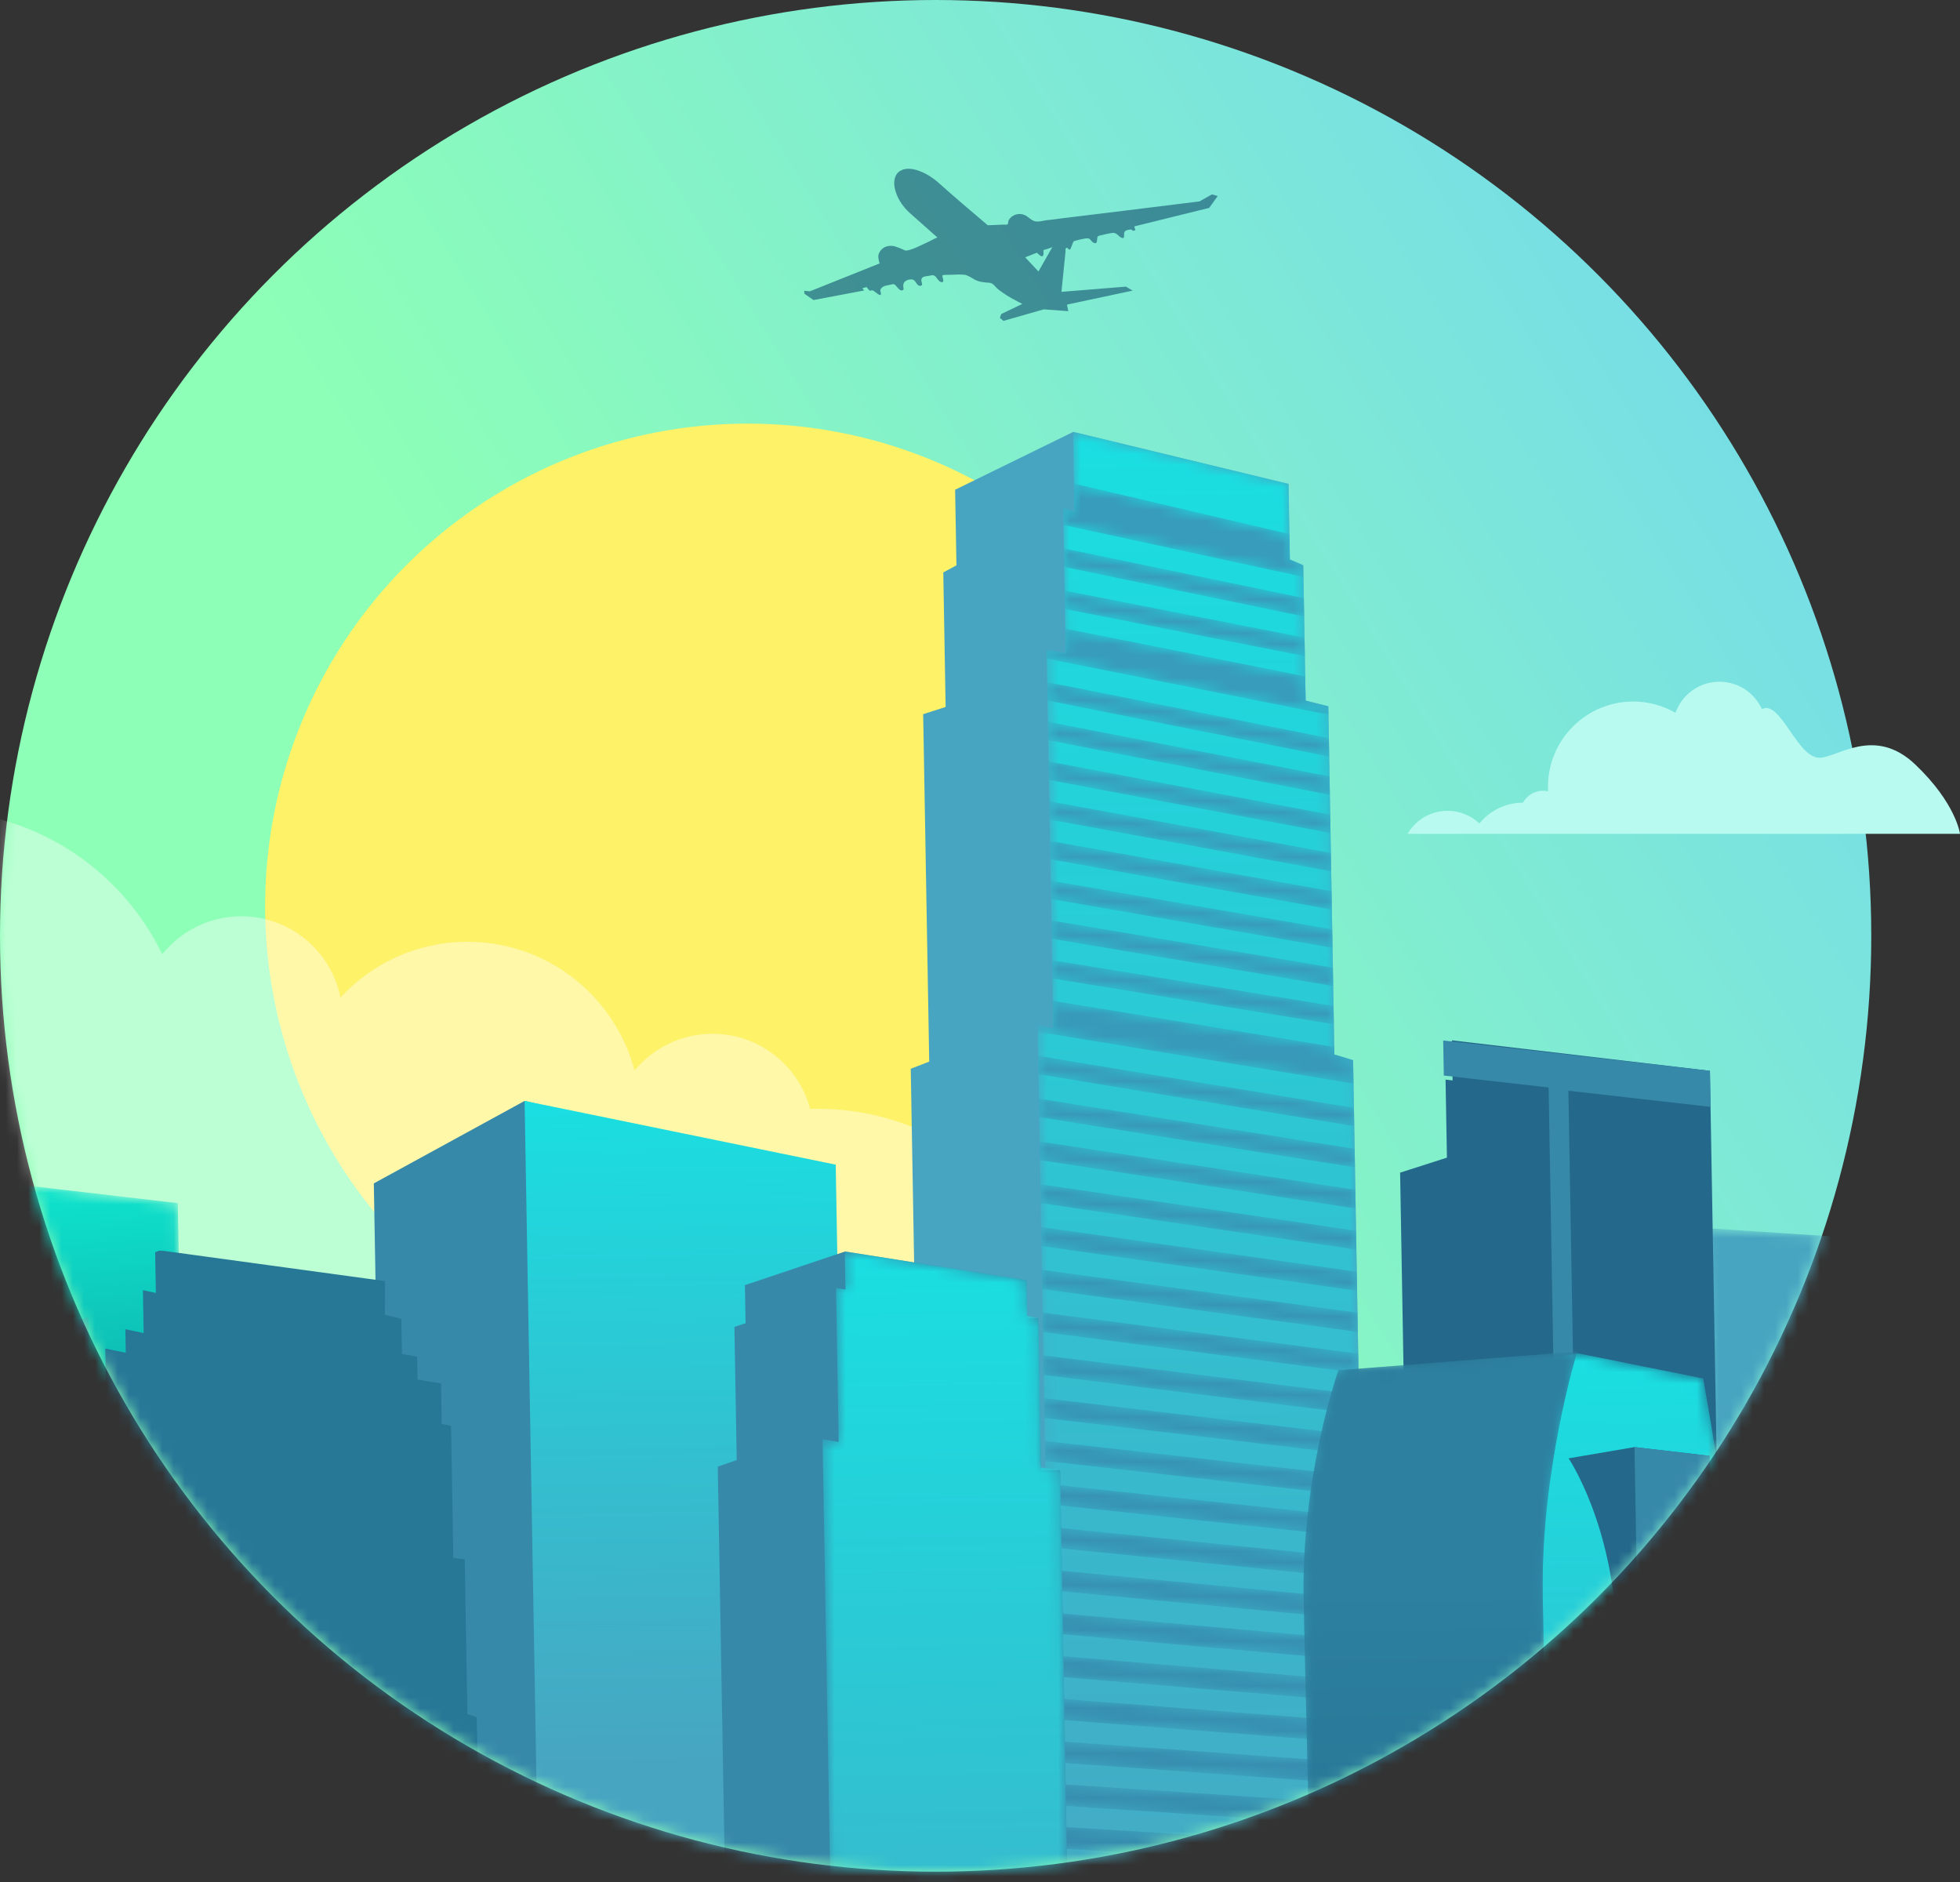 <svg
  aria-label="Daily Newsletter logo"
  fill="none"
  height="168"
  viewBox="0 0 175 168"
  width="175"
  xmlns="http://www.w3.org/2000/svg"
>
  <rect x="0" y="0" width="175" height="168" fill="#333333" stroke="none"/>
  <circle
    cx="83.539"
    cy="83.539"
    fill="url(#paint0_linear_1227_21446)"
    r="83.539"
  />
  <mask
    height="168"
    id="mask0_1227_21446"
    maskUnits="userSpaceOnUse"
    style="maskType: 'luminance'"
    width="168"
    x="0"
    y="0"
  >
    <circle cx="83.539" cy="83.539" fill="white" r="83.539" />
  </mask>
  <g mask="url(#mask0_1227_21446)">
    <ellipse
      cx="66.76"
      cy="80.903"
      fill="#FDF268"
      rx="43.088"
      ry="43.088"
    />
    <path
      clip-rule="evenodd"
      d="M101.147 112.201C101.087 108.734 98.227 105.973 94.76 106.033C93.236 106.06 91.849 106.628 90.778 107.55C86.532 102.223 79.951 98.854 72.614 98.982C72.522 98.984 72.432 98.991 72.34 98.993C71.296 95.072 67.697 92.21 63.457 92.284C60.714 92.332 58.283 93.601 56.659 95.56C54.881 88.847 48.724 83.945 41.469 84.072C37.081 84.149 33.161 86.056 30.401 89.043C29.557 84.847 25.821 81.718 21.389 81.795C18.589 81.844 16.109 83.162 14.486 85.191C10.753 77.461 2.78 72.189 -6.365 72.348C-15.8 72.513 -23.789 78.409 -27.074 86.66C-28.136 85.892 -29.442 85.444 -30.853 85.468C-34.255 85.528 -36.971 88.283 -37.015 91.662C-39.615 89.185 -43.15 87.687 -47.024 87.754C-53.484 87.867 -58.847 92.293 -60.443 98.236C-61.211 97.708 -62.136 97.395 -63.133 97.389C-63.651 97.386 -64.156 97.566 -64.589 97.848C-67.894 100.003 -68.108 101.493 -67.922 102.852C-69.185 102.509 -70.513 102.327 -71.887 102.351C-77.828 102.454 -82.842 106.205 -84.852 111.429C-87.223 110.755 -89.73 110.411 -92.321 110.456C-97.834 110.553 -102.908 112.383 -107.036 115.417C-108.176 116.254 -107.542 118.07 -106.128 118.046L101.962 114.413C103.371 114.389 103.425 112.265 102.016 112.21C101.729 112.199 101.439 112.196 101.147 112.201Z"
      fill="white"
      fill-rule="evenodd"
      opacity="0.424"
    />
    <mask
      height="130"
      id="mask1_1227_21446"
      maskUnits="userSpaceOnUse"
      style="maskType: 'luminance'"
      width="33"
      x="152"
      y="109"
    >
      <path
        clip-rule="evenodd"
        d="M154.31 238.104L184.814 237.571L182.616 111.613L152.067 109.614L154.31 238.104Z"
        fill="white"
        fill-rule="evenodd"
      />
    </mask>
    <g mask="url(#mask1_1227_21446)">
      <path
        clip-rule="evenodd"
        d="M154.31 238.104L184.814 237.571L182.616 111.613L152.067 109.614L154.31 238.104Z"
        fill="url(#paint1_linear_1227_21446)"
        fill-rule="evenodd"
      />
    </g>
    <mask
      height="122"
      id="mask2_1227_21446"
      maskUnits="userSpaceOnUse"
      style="maskType: 'luminance'"
      width="17"
      x="154"
      y="115"
    >
      <path
        clip-rule="evenodd"
        d="M154.578 115.776L168.048 116.657L170.145 236.746L156.694 236.981L154.578 115.776Z"
        fill="white"
        fill-rule="evenodd"
      />
    </mask>
    <g mask="url(#mask2_1227_21446)">
      <path
        clip-rule="evenodd"
        d="M168.048 116.657L154.578 115.776L156.694 236.981L170.145 236.746L168.048 116.657Z"
        fill="url(#paint2_linear_1227_21446)"
        fill-rule="evenodd"
      />
    </g>
    <path
      clip-rule="evenodd"
      d="M122.757 206.043L120.812 94.639L119.143 94.135L118.6 63.045L116.574 62.547L116.363 50.46L115.168 49.948L115.05 43.197L95.83 38.552L85.279 43.717L85.397 50.468L84.222 51.097L84.431 63.108L82.426 63.752L82.967 94.767L81.317 95.405L83.26 206.733L122.757 206.043Z"
      fill="#48A5C2"
      fill-rule="evenodd"
    />
    <mask
      height="248"
      id="mask3_1227_21446"
      maskUnits="userSpaceOnUse"
      style="maskType: 'luminance'"
      width="33"
      x="92"
      y="38"
    >
      <path
        clip-rule="evenodd"
        d="M95.937 45.684L94.931 45.321L95.158 58.321L93.453 57.97L94.044 91.8L92.638 91.444L96.017 285.032L124.127 284.541L120.813 94.639L119.143 94.135L118.6 63.044L116.574 62.547L116.363 50.46L115.168 49.948L115.05 43.197L95.813 38.552L95.937 45.684Z"
        fill="white"
        fill-rule="evenodd"
      />
    </mask>
    <g mask="url(#mask3_1227_21446)">
      <path
        clip-rule="evenodd"
        d="M95.937 45.684L94.931 45.321L95.158 58.321L93.453 57.97L94.044 91.8L92.638 91.444L96.017 285.032L124.127 284.541L120.813 94.639L119.143 94.135L118.6 63.044L116.574 62.547L116.363 50.46L115.168 49.948L115.05 43.197L95.813 38.552L95.937 45.684Z"
        fill="url(#paint3_linear_1227_21446)"
        fill-rule="evenodd"
      />
    </g>
    <mask
      height="169"
      id="mask4_1227_21446"
      maskUnits="userSpaceOnUse"
      style="maskType: 'luminance'"
      width="31"
      x="92"
      y="43"
    >
      <path
        clip-rule="evenodd"
        d="M95.937 45.684L94.931 45.321L94.958 46.864L116.382 51.504L116.363 50.46L115.168 49.948L115.128 47.677L95.893 43.167L95.937 45.684ZM95.023 50.61L116.443 55.037L116.414 53.387L94.995 48.96L95.023 50.61ZM95.089 54.363L116.505 58.572L116.476 56.925L95.06 52.717L95.089 54.363ZM95.158 58.321L93.453 57.97L93.468 58.797L118.613 63.799L118.6 63.044L116.574 62.547L116.536 60.376L95.12 56.116L95.158 58.321ZM93.533 62.537L118.678 67.539L118.65 65.892L93.504 60.889L93.533 62.537ZM93.595 66.078L118.738 70.952L118.709 69.307L93.566 64.432L93.595 66.078ZM93.656 69.62L118.797 74.366L118.769 72.722L93.628 67.976L93.656 69.62ZM93.718 73.163L118.857 77.78L118.828 76.138L93.69 71.521L93.718 73.163ZM93.78 76.708L118.917 81.194L118.888 79.554L93.751 75.067L93.78 76.708ZM93.842 80.253L118.976 84.609L118.948 82.969L93.813 78.614L93.842 80.253ZM93.904 83.8L119.036 88.023L119.007 86.385L93.875 82.163L93.904 83.8ZM93.966 87.348L119.095 91.438L119.067 89.802L93.937 85.712L93.966 87.348ZM94.044 91.8L92.638 91.444L92.649 92.106L120.849 96.727L120.813 94.639L119.143 94.135L119.131 93.454L94.001 89.337L94.044 91.8ZM92.715 95.891L120.915 100.534L120.887 98.898L92.687 94.255L92.715 95.891ZM92.782 99.726L120.98 104.207L120.951 102.554L92.754 98.073L92.782 99.726ZM92.849 103.561L121.044 107.879L121.015 106.21L92.82 101.891L92.849 103.561ZM92.916 107.396L121.108 111.553L121.078 109.867L92.887 105.71L92.916 107.396ZM92.983 111.232L121.172 115.225L121.142 113.523L92.954 109.53L92.983 111.232ZM93.05 115.068L121.236 118.899L121.206 117.18L93.02 113.349L93.05 115.068ZM93.117 118.904L121.3 122.572L121.27 120.836L93.087 117.168L93.117 118.904ZM93.184 122.74L121.364 126.246L121.334 124.493L93.153 120.988L93.184 122.74ZM93.251 126.578L121.428 129.919L121.398 128.15L93.22 124.808L93.251 126.578ZM93.318 130.415L121.493 133.593L121.461 131.807L93.287 128.629L93.318 130.415ZM93.385 134.252L121.557 137.267L121.525 135.464L93.354 132.45L93.385 134.252ZM93.452 138.09L121.621 140.941L121.589 139.122L93.42 136.271L93.452 138.09ZM93.519 141.928L121.685 144.615L121.653 142.779L93.487 140.092L93.519 141.928ZM93.586 145.767L121.749 148.29L121.717 146.437L93.554 143.914L93.586 145.767ZM93.653 149.606L121.813 151.964L121.781 150.095L93.62 147.736L93.653 149.606ZM93.72 153.445L121.877 155.639L121.844 153.752L93.687 151.558L93.72 153.445ZM93.787 157.284L121.941 159.314L121.908 157.41L93.754 155.381L93.787 157.284ZM93.854 161.124L122.006 162.989L121.972 161.068L93.821 159.204L93.854 161.124ZM93.921 164.964L122.07 166.664L122.036 164.727L93.887 163.026L93.921 164.964ZM93.988 168.805L122.134 170.34L122.1 168.385L93.954 166.85L93.988 168.805ZM94.055 172.645L122.198 174.015L122.164 172.043L94.021 170.673L94.055 172.645ZM94.122 176.487L122.262 177.691L122.228 175.702L94.088 174.498L94.122 176.487ZM94.189 180.328L122.326 181.367L122.291 179.361L94.154 178.322L94.189 180.328ZM94.256 184.17L122.391 185.043L122.355 183.019L94.221 182.146L94.256 184.17ZM94.323 188.012L122.455 188.719L122.419 186.678L94.288 185.971L94.323 188.012ZM94.391 191.854L122.519 192.395L122.483 190.337L94.355 189.796L94.391 191.854ZM94.458 195.697L122.583 196.072L122.547 193.997L94.421 193.622L94.458 195.697ZM94.525 199.54L122.647 199.749L122.611 197.656L94.488 197.447L94.525 199.54ZM94.564 201.82L94.592 203.384L122.711 203.426L122.675 201.315L94.565 201.273L94.564 201.82ZM94.662 207.228L122.776 207.103L122.738 204.974L94.652 205.099L94.662 207.228ZM94.761 211.072L122.84 210.78L122.802 208.634L94.739 208.925L94.761 211.072Z"
        fill="white"
        fill-rule="evenodd"
      />
    </mask>
    <g mask="url(#mask4_1227_21446)">
      <path
        clip-rule="evenodd"
        d="M95.937 45.684L94.931 45.321L94.958 46.864L116.382 51.504L116.363 50.46L115.168 49.948L115.128 47.677L95.893 43.167L95.937 45.684ZM95.023 50.61L116.443 55.037L116.414 53.387L94.995 48.96L95.023 50.61ZM95.089 54.363L116.505 58.572L116.476 56.925L95.06 52.717L95.089 54.363ZM95.158 58.321L93.453 57.97L93.468 58.797L118.613 63.799L118.6 63.044L116.574 62.547L116.536 60.376L95.12 56.116L95.158 58.321ZM93.533 62.537L118.678 67.539L118.65 65.892L93.504 60.889L93.533 62.537ZM93.595 66.078L118.738 70.952L118.709 69.307L93.566 64.432L93.595 66.078ZM93.656 69.62L118.797 74.366L118.769 72.722L93.628 67.976L93.656 69.62ZM93.718 73.163L118.857 77.78L118.828 76.138L93.69 71.521L93.718 73.163ZM93.78 76.708L118.917 81.194L118.888 79.554L93.751 75.067L93.78 76.708ZM93.842 80.253L118.976 84.609L118.948 82.969L93.813 78.614L93.842 80.253ZM93.904 83.8L119.036 88.023L119.007 86.385L93.875 82.163L93.904 83.8ZM93.966 87.348L119.095 91.438L119.067 89.802L93.937 85.712L93.966 87.348ZM94.044 91.8L92.638 91.444L92.649 92.106L120.849 96.727L120.813 94.639L119.143 94.135L119.131 93.454L94.001 89.337L94.044 91.8ZM92.715 95.891L120.915 100.534L120.887 98.898L92.687 94.255L92.715 95.891ZM92.782 99.726L120.98 104.207L120.951 102.554L92.754 98.073L92.782 99.726ZM92.849 103.561L121.044 107.879L121.015 106.21L92.82 101.891L92.849 103.561ZM92.916 107.396L121.108 111.553L121.078 109.867L92.887 105.71L92.916 107.396ZM92.983 111.232L121.172 115.225L121.142 113.523L92.954 109.53L92.983 111.232ZM93.05 115.068L121.236 118.899L121.206 117.18L93.02 113.349L93.05 115.068ZM93.117 118.904L121.3 122.572L121.27 120.836L93.087 117.168L93.117 118.904ZM93.184 122.74L121.364 126.246L121.334 124.493L93.153 120.988L93.184 122.74ZM93.251 126.578L121.428 129.919L121.398 128.15L93.22 124.808L93.251 126.578ZM93.318 130.415L121.493 133.593L121.461 131.807L93.287 128.629L93.318 130.415ZM93.385 134.252L121.557 137.267L121.525 135.464L93.354 132.45L93.385 134.252ZM93.452 138.09L121.621 140.941L121.589 139.122L93.42 136.271L93.452 138.09ZM93.519 141.928L121.685 144.615L121.653 142.779L93.487 140.092L93.519 141.928ZM93.586 145.767L121.749 148.29L121.717 146.437L93.554 143.914L93.586 145.767ZM93.653 149.606L121.813 151.964L121.781 150.095L93.62 147.736L93.653 149.606ZM93.72 153.445L121.877 155.639L121.844 153.752L93.687 151.558L93.72 153.445ZM93.787 157.284L121.941 159.314L121.908 157.41L93.754 155.381L93.787 157.284ZM93.854 161.124L122.006 162.989L121.972 161.068L93.821 159.204L93.854 161.124ZM93.921 164.964L122.07 166.664L122.036 164.727L93.887 163.026L93.921 164.964ZM93.988 168.805L122.134 170.34L122.1 168.385L93.954 166.85L93.988 168.805ZM94.055 172.645L122.198 174.015L122.164 172.043L94.021 170.673L94.055 172.645ZM94.122 176.487L122.262 177.691L122.228 175.702L94.088 174.498L94.122 176.487ZM94.189 180.328L122.326 181.367L122.291 179.361L94.154 178.322L94.189 180.328ZM94.256 184.17L122.391 185.043L122.355 183.019L94.221 182.146L94.256 184.17ZM94.323 188.012L122.455 188.719L122.419 186.678L94.288 185.971L94.323 188.012ZM94.391 191.854L122.519 192.395L122.483 190.337L94.355 189.796L94.391 191.854ZM94.458 195.697L122.583 196.072L122.547 193.997L94.421 193.622L94.458 195.697ZM94.525 199.54L122.647 199.749L122.611 197.656L94.488 197.447L94.525 199.54ZM94.564 201.82L94.592 203.384L122.711 203.426L122.675 201.315L94.565 201.273L94.564 201.82ZM94.662 207.228L122.776 207.103L122.738 204.974L94.652 205.099L94.662 207.228ZM94.761 211.072L122.84 210.78L122.802 208.634L94.739 208.925L94.761 211.072Z"
        fill="url(#paint4_linear_1227_21446)"
        fill-rule="evenodd"
      />
    </g>
    <path
      clip-rule="evenodd"
      d="M125.365 125.055L125.009 104.679L129.19 103.339L129.068 96.371L129.696 96.445L129.633 92.868L152.672 95.587L152.737 99.343L153.505 143.35L125.365 125.055Z"
      fill="#24698C"
      fill-rule="evenodd"
    />
    <path
      clip-rule="evenodd"
      d="M128.912 96.011L138.271 97.075L138.774 125.894L140.531 125.864L140.033 97.364L152.728 98.806L152.672 95.587L128.857 92.881L128.912 96.011Z"
      fill="#3789AA"
      fill-rule="evenodd"
    />
    <path
      clip-rule="evenodd"
      d="M33.377 105.638L46.839 98.275L73.683 104.934L76.308 255.37L36.003 256.074L33.377 105.638Z"
      fill="#3789AA"
      fill-rule="evenodd"
    />
    <path
      clip-rule="evenodd"
      d="M48.614 199.993L76.286 199.51L74.618 103.965L46.839 98.275L48.614 199.993Z"
      fill="url(#paint5_linear_1227_21446)"
      fill-rule="evenodd"
    />
    <mask
      height="114"
      id="mask5_1227_21446"
      maskUnits="userSpaceOnUse"
      style="maskType: 'luminance'"
      width="46"
      x="-28"
      y="104"
    >
      <path
        clip-rule="evenodd"
        d="M-27.084 108.146L-25.172 217.729L17.791 216.98L15.878 107.397L-12.905 104.053L-27.084 108.146Z"
        fill="white"
        fill-rule="evenodd"
      />
    </mask>
    <g mask="url(#mask5_1227_21446)">
      <path
        clip-rule="evenodd"
        d="M-27.084 108.146L-25.172 217.729L17.791 216.98L15.878 107.397L-12.905 104.053L-27.084 108.146Z"
        fill="url(#paint6_linear_1227_21446)"
        fill-rule="evenodd"
      />
    </g>
    <path
      clip-rule="evenodd"
      d="M98.405 265.644L96.802 173.817L95.399 173.842L94.655 131.227L92.952 131.257L92.715 117.663L91.713 117.681L91.654 114.282L75.456 111.716L66.509 114.721L66.569 118.119L65.572 118.446L65.779 130.336L64.086 130.922L64.845 174.375L63.442 174.4L65.045 266.226L98.405 265.644Z"
      fill="#3789AA"
      fill-rule="evenodd"
    />
    <mask
      height="137"
      id="mask6_1227_21446"
      maskUnits="userSpaceOnUse"
      style="maskType: 'luminance'"
      width="28"
      x="130"
      y="120"
    >
      <path
        clip-rule="evenodd"
        d="M132.877 122.24L130.485 256.661L157.653 256.187L157.626 254.666L156.199 172.87C155.852 153.015 155.889 144.684 152.074 123.054L140.881 120.806L132.877 122.24Z"
        fill="white"
        fill-rule="evenodd"
      />
    </mask>
    <g mask="url(#mask6_1227_21446)">
      <path
        clip-rule="evenodd"
        d="M132.877 122.24L130.485 256.661L157.653 256.187L157.626 254.666L156.199 172.87C155.852 153.015 155.889 144.684 152.074 123.054L140.881 120.806L132.877 122.24Z"
        fill="url(#paint7_linear_1227_21446)"
        fill-rule="evenodd"
      />
    </g>
    <mask
      height="140"
      id="mask7_1227_21446"
      maskUnits="userSpaceOnUse"
      style="maskType: 'luminance'"
      width="25"
      x="116"
      y="120"
    >
      <path
        clip-rule="evenodd"
        d="M119.498 122.32C119.498 122.32 116.204 131.626 116.397 142.698C116.51 149.205 119.182 259.829 119.182 259.829L139.757 259.469C139.757 259.469 137.859 148.832 137.746 142.326C137.552 131.253 140.824 120.653 140.824 120.653L119.498 122.32Z"
        fill="white"
        fill-rule="evenodd"
      />
    </mask>
    <g mask="url(#mask7_1227_21446)">
      <path
        clip-rule="evenodd"
        d="M119.498 122.32C119.498 122.32 116.204 131.626 116.397 142.698C116.51 149.205 119.182 259.829 119.182 259.829L139.757 259.469C139.757 259.469 137.859 148.832 137.746 142.326C137.552 131.253 140.824 120.653 140.824 120.653L119.498 122.32Z"
        fill="url(#paint8_linear_1227_21446)"
        fill-rule="evenodd"
      />
    </g>
    <mask
      height="140"
      id="mask8_1227_21446"
      maskUnits="userSpaceOnUse"
      style="maskType: 'luminance'"
      width="25"
      x="116"
      y="120"
    >
      <path
        clip-rule="evenodd"
        d="M119.498 122.32C119.498 122.32 116.204 131.626 116.397 142.698C116.51 149.205 119.182 259.829 119.182 259.829L139.757 259.469C139.757 259.469 137.859 148.832 137.746 142.326C137.552 131.253 140.824 120.653 140.824 120.653L119.498 122.32Z"
        fill="white"
        fill-rule="evenodd"
      />
    </mask>
    <g mask="url(#mask8_1227_21446)">
      <path
        clip-rule="evenodd"
        d="M119.498 122.32C119.498 122.32 116.204 131.626 116.397 142.698C116.51 149.205 119.182 259.829 119.182 259.829L139.757 259.469C139.757 259.469 137.859 148.832 137.746 142.326C137.552 131.253 140.824 120.653 140.824 120.653L119.498 122.32Z"
        fill="url(#paint9_linear_1227_21446)"
        fill-rule="evenodd"
      />
    </g>
    <mask
      height="123"
      id="mask9_1227_21446"
      maskUnits="userSpaceOnUse"
      style="maskType: 'luminance'"
      width="37"
      x="36"
      y="165"
    >
      <path
        clip-rule="evenodd"
        d="M45.322 168.869L36.371 171.13L38.399 287.345L72.606 286.748L70.573 170.264L63.136 169.587L61.656 166.764L47.217 165.985L45.322 168.869Z"
        fill="white"
        fill-rule="evenodd"
      />
    </mask>
    <g mask="url(#mask9_1227_21446)">
      <path
        clip-rule="evenodd"
        d="M45.322 168.869L36.371 171.13L38.399 287.345L72.606 286.748L70.573 170.264L63.136 169.587L61.656 166.764L47.217 165.985L45.322 168.869Z"
        fill="url(#paint10_linear_1227_21446)"
        fill-rule="evenodd"
      />
    </g>
    <path
      clip-rule="evenodd"
      d="M13.853 111.781L13.917 115.418L12.759 115.167L12.826 118.998L11.192 118.653L11.229 120.756L9.391 120.381L9.668 136.249L7.901 136.076L8.135 149.503L6.842 149.254L7.087 163.291L5.593 163.182L8.616 336.349L49.336 335.638L47.7 241.883L45.444 241.629L44.144 167.1L42.804 166.84L42.567 153.29L41.733 153.004L41.492 139.199L40.477 139.069L40.271 127.282L39.439 127.115L39.376 123.499L37.284 123.149L37.248 121.094L35.887 120.868L35.833 117.727L34.368 117.367L34.383 114.36L14.601 111.658L14.224 111.639L13.853 111.781Z"
      fill="#277897"
      fill-rule="evenodd"
    />
    <path
      clip-rule="evenodd"
      d="M140.053 130.18L145.929 129.178L152.662 129.96L154.882 257.13L146.297 257.28L144.363 146.476C144.185 136.281 140.053 130.18 140.053 130.18Z"
      fill="#24698C"
      fill-rule="evenodd"
    />
    <path
      clip-rule="evenodd"
      d="M148.175 257.247L154.882 257.13L152.662 129.96L145.939 129.177L148.175 257.247Z"
      fill="#3789AA"
      fill-rule="evenodd"
    />
    <mask
      height="165"
      id="mask10_1227_21446"
      maskUnits="userSpaceOnUse"
      style="maskType: 'luminance'"
      width="26"
      x="73"
      y="111"
    >
      <path
        clip-rule="evenodd"
        d="M75.488 115.116L74.642 114.985L74.882 128.723L73.442 128.48L74.193 171.461L73.01 171.385L74.829 275.614L98.57 275.11L96.799 173.701L95.394 173.57L94.655 131.227L92.948 131.002L92.715 117.663L91.71 117.471L91.654 114.282L75.429 111.717L75.488 115.116Z"
        fill="white"
        fill-rule="evenodd"
      />
    </mask>
    <g mask="url(#mask10_1227_21446)">
      <path
        clip-rule="evenodd"
        d="M75.488 115.116L74.642 114.985L74.882 128.723L73.442 128.48L74.193 171.461L73.01 171.385L74.829 275.614L98.57 275.11L96.799 173.701L95.394 173.57L94.655 131.227L92.948 131.002L92.715 117.663L91.71 117.471L91.654 114.282L75.429 111.717L75.488 115.116Z"
        fill="url(#paint11_linear_1227_21446)"
        fill-rule="evenodd"
      />
    </g>
    <mask
      height="12"
      id="mask11_1227_21446"
      maskUnits="userSpaceOnUse"
      style="maskType: 'luminance'"
      width="9"
      x="-2"
      y="136"
    >
      <path
        clip-rule="evenodd"
        d="M6.201 136.497L6.229 145.801L5.333 145.727L-1.681 147.254L-1.829 138.754L6.201 136.497Z"
        fill="white"
        fill-rule="evenodd"
      />
    </mask>
    <g mask="url(#mask11_1227_21446)">
      <path
        clip-rule="evenodd"
        d="M-1.829 138.754L6.201 136.497L6.229 145.801L5.333 145.727L-1.681 147.254L-1.829 138.754Z"
        fill="url(#paint12_linear_1227_21446)"
        fill-rule="evenodd"
      />
    </g>
    <mask
      height="12"
      id="mask12_1227_21446"
      maskUnits="userSpaceOnUse"
      style="maskType: 'luminance'"
      width="9"
      x="-2"
      y="127"
    >
      <path
        clip-rule="evenodd"
        d="M6.831 127.776L6.919 136.664L6.201 136.497L-1.286 138.586L-1.428 130.399L6.831 127.776Z"
        fill="white"
        fill-rule="evenodd"
      />
    </mask>
    <g mask="url(#mask12_1227_21446)">
      <path
        clip-rule="evenodd"
        d="M-1.428 130.399L6.831 127.776L6.919 136.664L6.201 136.497L-1.286 138.586L-1.428 130.399Z"
        fill="url(#paint13_linear_1227_21446)"
        fill-rule="evenodd"
      />
    </g>
    <mask
      height="14"
      id="mask13_1227_21446"
      maskUnits="userSpaceOnUse"
      style="maskType: 'luminance'"
      width="9"
      x="-1"
      y="117"
    >
      <path
        clip-rule="evenodd"
        d="M7.893 117.525L7.975 127.957L6.831 127.776L-0.764 130.193L-0.898 122.518L-0.355 122.29L-0.387 120.468L7.893 117.525Z"
        fill="white"
        fill-rule="evenodd"
      />
    </mask>
    <g mask="url(#mask13_1227_21446)">
      <path
        clip-rule="evenodd"
        d="M-0.764 130.193L-0.898 122.518L-0.355 122.29L-0.387 120.468L7.893 117.525L7.975 127.957L6.831 127.776L-0.764 130.193Z"
        fill="url(#paint14_linear_1227_21446)"
        fill-rule="evenodd"
      />
    </g>
  </g>
  <path
    clip-rule="evenodd"
    d="M129.251 72.379C130.35 72.379 131.349 72.809 132.089 73.509C133.01 72.378 134.412 71.655 135.982 71.649C136.328 71.017 136.998 70.587 137.77 70.587C137.926 70.587 138.078 70.607 138.224 70.64C138.216 70.505 138.213 70.37 138.213 70.233C138.213 66.031 141.62 62.624 145.822 62.624C147.197 62.624 148.485 62.99 149.599 63.628C150.169 62.012 151.709 60.854 153.52 60.854C155.208 60.854 156.66 61.86 157.312 63.305C158.968 62.419 160.442 67.644 162.45 67.644C164.036 67.644 167.349 64.767 171.002 68.241C174.656 71.714 175 74.433 175 74.433H125.679C126.396 73.205 127.726 72.379 129.251 72.379Z"
    fill="#B8FAF0"
    fill-rule="evenodd"
  />
  <path
    clip-rule="evenodd"
    d="M108.722 17.505L108.218 17.349L107.09 17.981C106.976 17.995 106.86 18.009 106.745 18.023C106.432 18.064 106.118 18.099 105.804 18.139C105.336 18.2 95.579 19.405 94.993 19.468C94.513 19.519 94.041 19.605 93.56 19.643C93.199 19.671 92.793 19.829 92.43 19.758C92.08 19.69 91.807 19.33 91.481 19.193C91.048 19.012 90.587 19.109 90.249 19.415C90.168 19.489 90.063 19.623 90.033 19.73C90.008 19.816 90.031 19.96 89.961 20.024C89.903 20.076 89.666 20.048 89.586 20.051C89.216 20.064 88.846 20.081 88.475 20.096C88.381 20.1 88.287 20.104 88.193 20.107C88.043 19.98 87.894 19.853 87.744 19.726C86.412 18.597 85.085 17.467 83.784 16.302C83.314 15.881 82.722 15.508 82.134 15.28C81.604 15.074 80.932 14.94 80.407 15.234C79.874 15.533 79.775 16.166 79.875 16.721C80.032 17.59 80.572 18.425 81.228 19.008C81.229 19.009 83.703 21.207 83.703 21.207C83.664 21.173 83.076 21.5 83.005 21.534C82.767 21.647 82.529 21.76 82.29 21.871C81.866 22.07 81.431 22.285 80.963 22.363C80.826 22.386 80.725 22.32 80.608 22.263C80.403 22.165 80.173 22.084 79.958 22.012C79.549 21.872 79.007 21.947 78.701 22.277C78.523 22.469 78.404 22.695 78.419 22.958C78.421 22.993 78.502 23.528 78.546 23.511C78.539 23.513 72.314 26.004 72.314 26.004L71.801 25.954L71.825 26.223L72.632 26.785L77.153 25.93L76.994 25.734L77.373 25.625C77.373 25.625 77.641 25.951 77.642 25.954C77.64 25.948 77.879 25.909 77.91 25.916C78.074 25.951 78.795 26.733 78.631 26.068C78.594 25.918 78.571 25.877 78.676 25.745C78.894 25.47 79.304 25.476 79.613 25.39C79.877 25.317 79.918 25.423 80.08 25.61C80.202 25.75 80.394 26.004 80.607 25.906C80.728 25.85 80.662 25.683 80.648 25.566C80.599 25.133 81.008 24.929 81.394 24.941C81.796 24.954 81.808 25.538 82.166 25.514C82.47 25.494 82.255 25.181 82.258 25.015C82.263 24.652 82.684 24.676 82.95 24.62C83.233 24.559 83.391 24.513 83.578 24.741C83.699 24.888 83.862 25.174 84.076 25.188C84.382 25.209 84.114 24.75 84.143 24.59C84.156 24.517 84.766 24.531 84.825 24.531C85.277 24.524 85.772 24.467 86.214 24.544C86.302 24.56 86.377 24.615 86.46 24.647C86.641 24.719 86.788 24.823 86.959 24.923C87.387 25.174 87.834 25.208 88.321 25.241C88.616 25.26 88.766 25.47 88.952 25.666C89.14 25.863 89.375 26.015 89.597 26.171C90.029 26.474 90.499 26.727 90.967 26.971C91.07 27.024 91.173 27.077 91.278 27.128L89.397 28.032L89.275 28.374L89.592 28.643L93.185 27.616L95.384 27.775L95.262 27.201L95.445 27.152L101.128 25.942L100.528 25.588L94.773 26.052C94.822 25.572 94.866 25.091 94.918 24.611C94.996 23.903 95.064 23.192 95.134 22.483C95.143 22.396 95.108 22.16 95.206 22.124C95.379 22.06 95.453 22.492 95.609 22.158C95.658 22.052 95.69 21.939 95.733 21.831C95.751 21.782 95.775 21.735 95.793 21.687C95.811 21.643 95.82 21.586 95.855 21.552C95.922 21.489 96.804 21.283 96.999 21.275C97.061 21.273 97.129 21.267 97.189 21.285C97.35 21.332 97.417 21.5 97.54 21.6C97.614 21.661 97.673 21.693 97.768 21.704C97.942 21.723 97.935 21.544 97.954 21.405C97.964 21.321 97.964 21.171 98.023 21.102C98.077 21.04 98.183 21.033 98.257 21.013C98.465 20.957 99.253 20.775 99.432 20.787C99.73 20.808 99.868 21.102 100.122 21.218C100.456 21.37 100.342 20.997 100.368 20.82C100.414 20.507 100.766 20.522 101.005 20.48L101.152 20.602L101.372 20.553L101.274 20.211L107.961 18.558L108.722 17.505ZM92.72 24.232L91.535 22.973C91.706 22.912 92.483 22.579 92.56 22.577C92.625 22.576 92.641 22.608 92.688 22.656C92.767 22.737 93.017 22.976 93.116 22.84C93.216 22.701 93.149 22.485 93.162 22.327C93.265 22.288 93.931 22.108 93.967 22.044C93.966 22.046 92.72 24.232 92.72 24.232Z"
    fill="#114F6E"
    fill-rule="evenodd"
    opacity="0.601"
  />
  <defs>
    <linearGradient
      gradientUnits="userSpaceOnUse"
      id="paint0_linear_1227_21446"
      x1="155.444"
      x2="13.967"
      y1="-74.37"
      y2="12.801"
    >
      <stop stop-color="#6BCCFF" />
      <stop offset="1" stop-color="#8DFFB6" />
    </linearGradient>
    <linearGradient
      gradientUnits="userSpaceOnUse"
      id="paint1_linear_1227_21446"
      x1="180.069"
      x2="178.468"
      y1="215.629"
      y2="123.874"
    >
      <stop stop-color="#23698C" />
      <stop offset="1" stop-color="#48A5C1" />
    </linearGradient>
    <linearGradient
      gradientUnits="userSpaceOnUse"
      id="paint2_linear_1227_21446"
      x1="168.544"
      x2="166.858"
      y1="223.345"
      y2="126.754"
    >
      <stop stop-color="#23698C" />
      <stop offset="1" stop-color="#48A5C1" />
    </linearGradient>
    <linearGradient
      gradientUnits="userSpaceOnUse"
      id="paint3_linear_1227_21446"
      x1="91.602"
      x2="95.51"
      y1="-41.478"
      y2="182.421"
    >
      <stop stop-color="#00FFF3" />
      <stop offset="1" stop-color="#48A5C1" />
    </linearGradient>
    <linearGradient
      gradientUnits="userSpaceOnUse"
      id="paint4_linear_1227_21446"
      x1="117.775"
      x2="115.883"
      y1="187.464"
      y2="79.073"
    >
      <stop stop-color="#3689AA" />
      <stop offset="1" stop-color="#389CBC" />
    </linearGradient>
    <linearGradient
      gradientUnits="userSpaceOnUse"
      id="paint5_linear_1227_21446"
      x1="47.526"
      x2="49.139"
      y1="65.196"
      y2="157.622"
    >
      <stop stop-color="#00FFF3" />
      <stop offset="1" stop-color="#48A5C1" />
    </linearGradient>
    <linearGradient
      gradientUnits="userSpaceOnUse"
      id="paint6_linear_1227_21446"
      x1="9.14"
      x2="3.511"
      y1="170.255"
      y2="98.898"
    >
      <stop stop-color="#114F6E" />
      <stop offset="1" stop-color="#0DF3D7" />
    </linearGradient>
    <linearGradient
      gradientUnits="userSpaceOnUse"
      id="paint7_linear_1227_21446"
      x1="128.589"
      x2="130.74"
      y1="76.929"
      y2="200.171"
    >
      <stop stop-color="#00FFF3" />
      <stop offset="1" stop-color="#48A5C1" />
    </linearGradient>
    <linearGradient
      gradientUnits="userSpaceOnUse"
      id="paint8_linear_1227_21446"
      x1="142.01"
      x2="139.849"
      y1="265.31"
      y2="141.532"
    >
      <stop stop-color="#114F6E" />
      <stop offset="1" stop-color="#2D80A0" />
    </linearGradient>
    <linearGradient
      gradientUnits="userSpaceOnUse"
      id="paint9_linear_1227_21446"
      x1="142.01"
      x2="139.849"
      y1="265.31"
      y2="141.532"
    >
      <stop stop-color="#114F6E" />
      <stop offset="1" stop-color="#2D80A0" />
    </linearGradient>
    <linearGradient
      gradientUnits="userSpaceOnUse"
      id="paint10_linear_1227_21446"
      x1="37.159"
      x2="39.081"
      y1="126.77"
      y2="236.871"
    >
      <stop stop-color="#00FFF3" />
      <stop offset="1" stop-color="#48A5C1" />
    </linearGradient>
    <linearGradient
      gradientUnits="userSpaceOnUse"
      id="paint11_linear_1227_21446"
      x1="72.124"
      x2="74.723"
      y1="58.514"
      y2="207.384"
    >
      <stop stop-color="#00FFF3" />
      <stop offset="1" stop-color="#48A5C1" />
    </linearGradient>
    <linearGradient
      gradientUnits="userSpaceOnUse"
      id="paint12_linear_1227_21446"
      x1="5.388"
      x2="5.248"
      y1="145.56"
      y2="137.498"
    >
      <stop stop-color="#23698C" />
      <stop offset="1" stop-color="#3689AA" />
    </linearGradient>
    <linearGradient
      gradientUnits="userSpaceOnUse"
      id="paint13_linear_1227_21446"
      x1="5.991"
      x2="5.85"
      y1="136.881"
      y2="128.781"
    >
      <stop stop-color="#23698C" />
      <stop offset="1" stop-color="#3689AA" />
    </linearGradient>
    <linearGradient
      gradientUnits="userSpaceOnUse"
      id="paint14_linear_1227_21446"
      x1="7.012"
      x2="6.846"
      y1="128.206"
      y2="118.703"
    >
      <stop stop-color="#23698C" />
      <stop offset="1" stop-color="#3689AA" />
    </linearGradient>
  </defs>
</svg>
